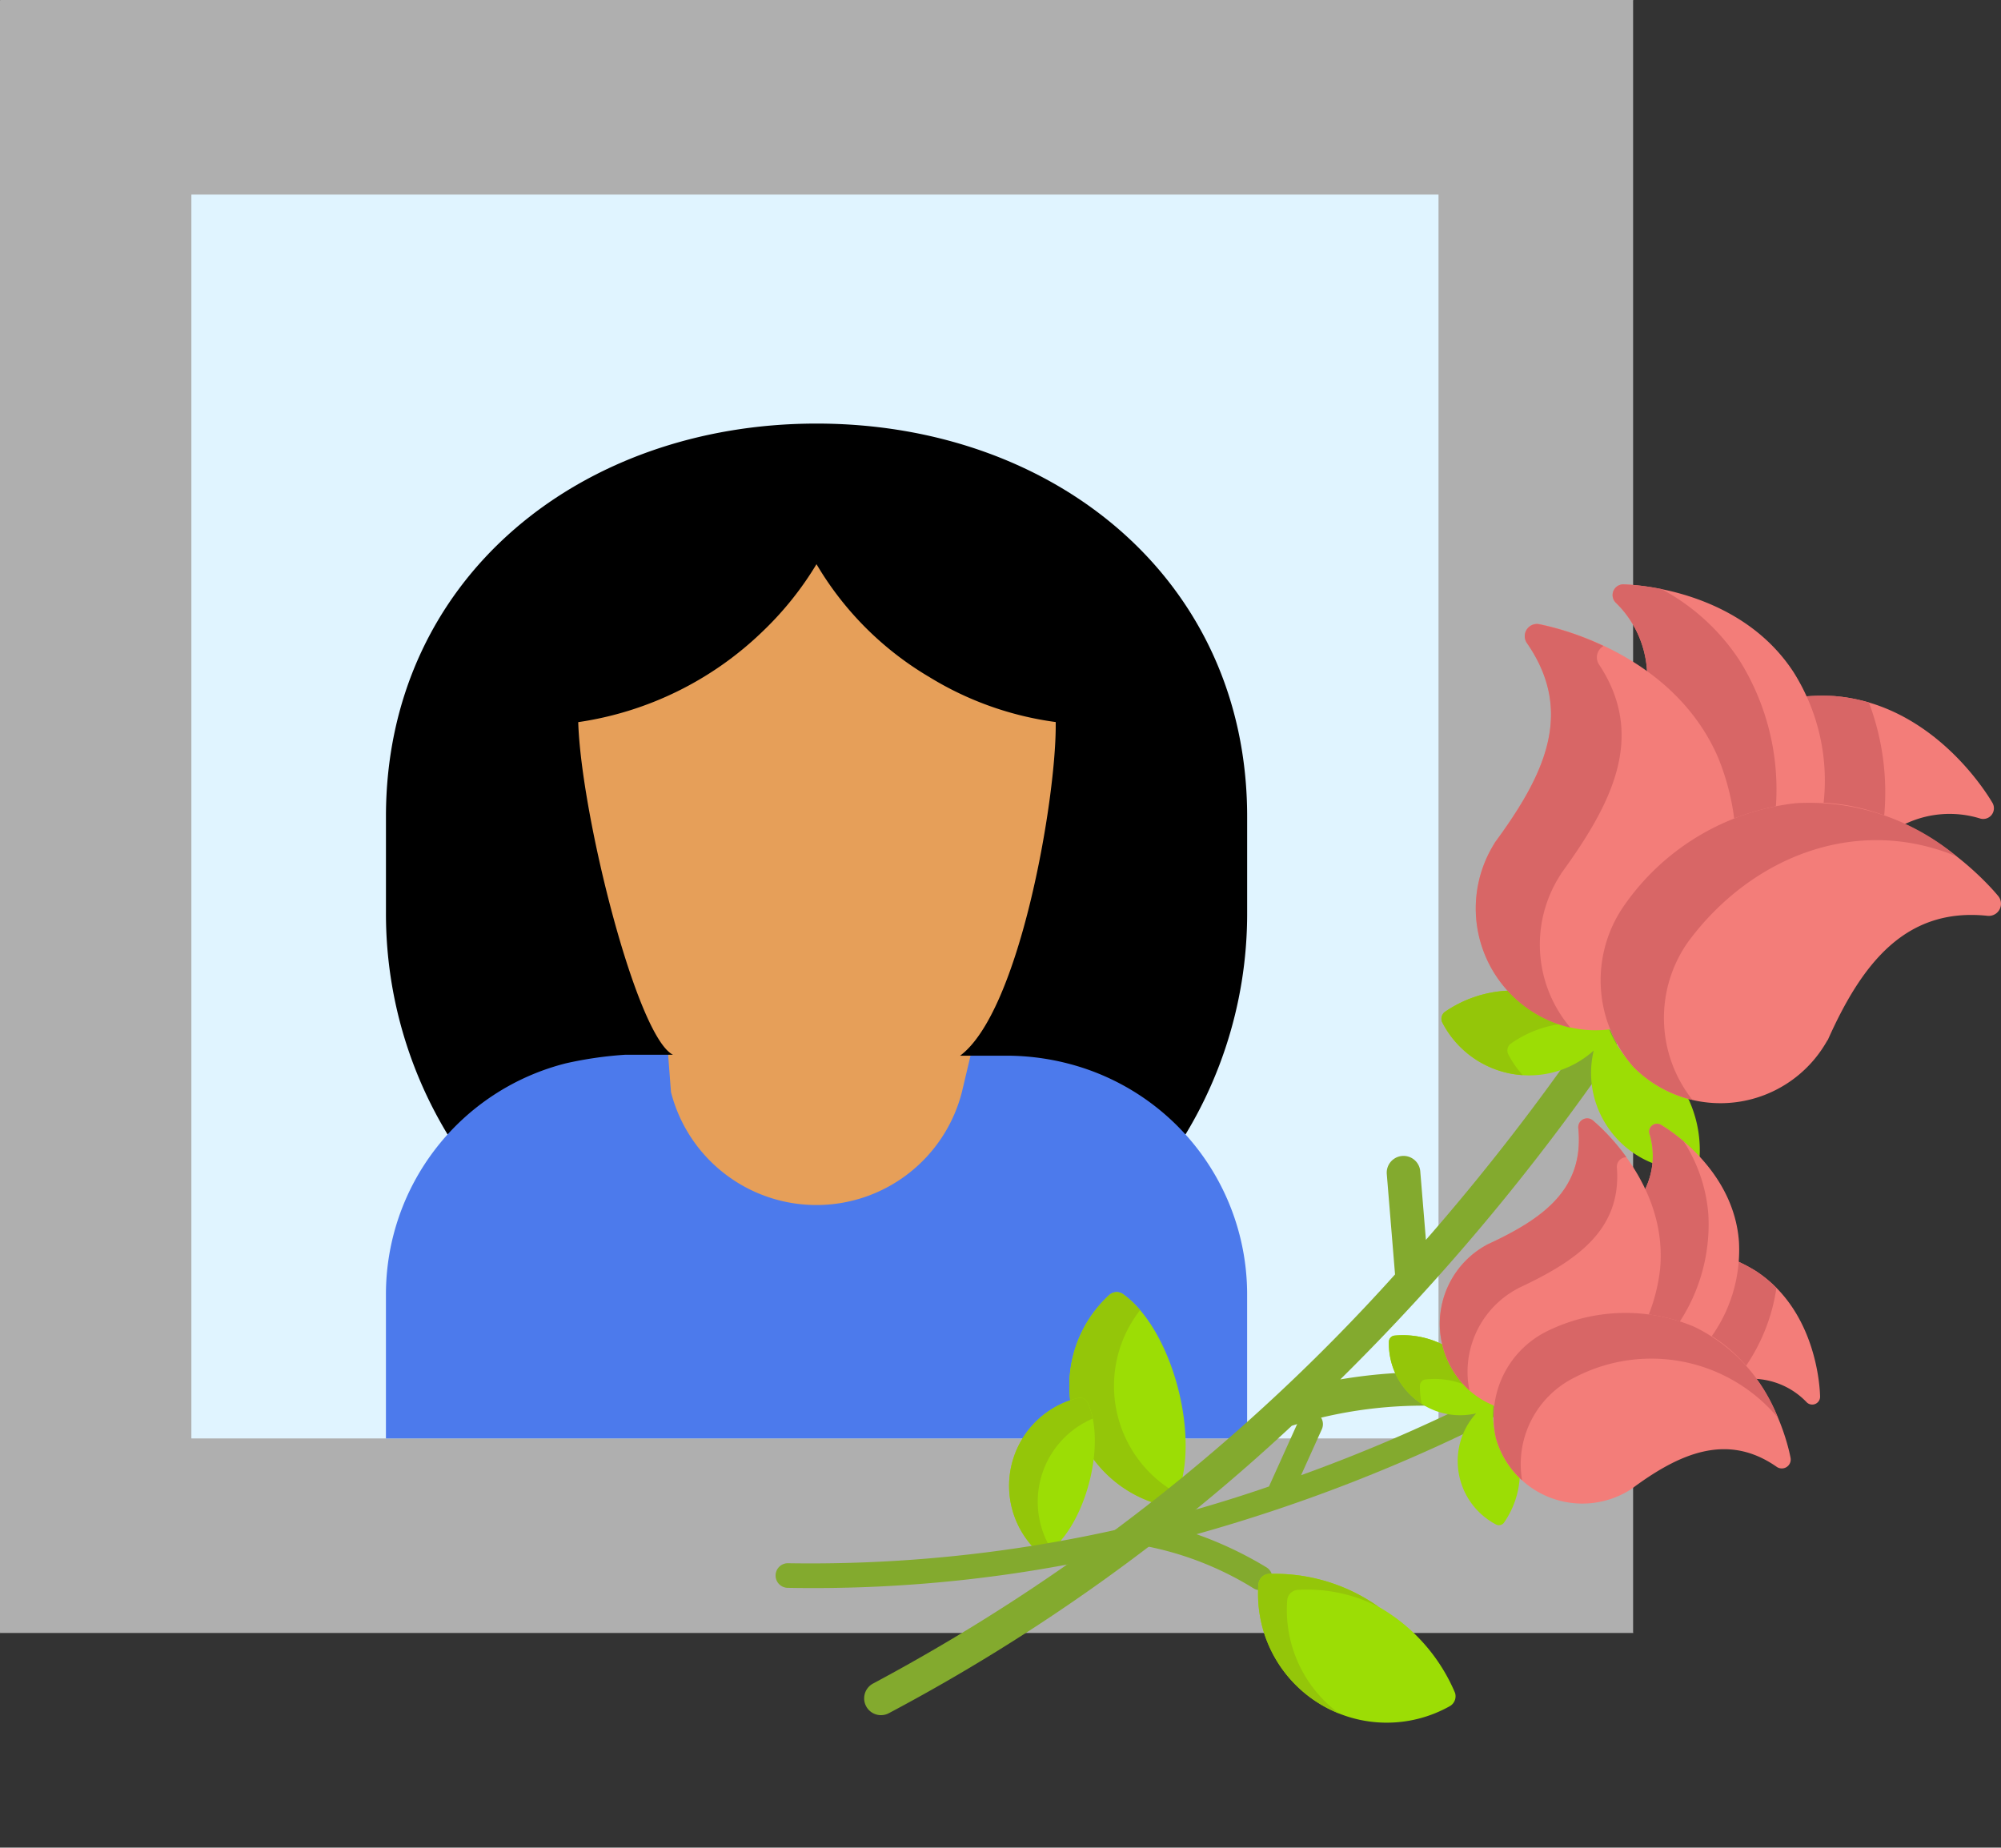 <svg xmlns="http://www.w3.org/2000/svg" width="87.971" height="81.233" viewBox="0 0 87.971 81.233"><rect x="0" y="0" width="87.971" height="81.233" fill="#333333" stroke="none"/><defs><style>.a{fill:#afafaf;}.b{fill:#e0f4ff;}.c{fill:#e69f59;}.d{fill:#4c7aec;}.e{fill:#9cdd05;}.f{fill:#94c609;}.g{fill:#83aa2e;}.h{fill:#f37d79;}.i{fill:#d86666;}</style></defs><g transform="translate(-499.613 -1229.078)"><g transform="translate(499.613 1229.078)"><g transform="translate(0 0)"><path class="a" d="M71.8,419.316H0L6.563,404.2l6.2,2.356H59.036l6.437-1.977Zm0,0" transform="translate(0 -347.519)"/><path class="a" d="M71.8,0,64.967,15.242,59.036,12.76H12.761L6.395,14.947,0,0Zm0,0" transform="translate(0 0)"/><path class="a" d="M12.761,12.761,0,0V71.8L12.761,59.036Zm0,0" transform="translate(0 0)"/><path class="a" d="M421,12.761V59.036L433.761,71.8V0Zm0,0" transform="translate(-361.964 0)"/><path class="b" d="M114.829,61v54.689H60V61Zm0,0" transform="translate(-51.587 -52.446)"/></g><path d="M139.931,122.655C129.5,122.655,121,129.5,121,139.931v4.207a18.726,18.726,0,0,0,3.786,11.358l.631.841h29.027l.631-.841a18.726,18.726,0,0,0,3.786-11.358v-4.207C158.861,129.5,150.363,122.655,139.931,122.655Zm0,6" transform="translate(-104.032 -104.032)"/><path class="c" d="M198.086,235.824h.463l3.491,3.071a10.678,10.678,0,0,1-20.445.21l3.66-3.323h.21c-1.6-.8-4.04-10.544-4.166-14.624a14.724,14.724,0,0,0,8.119-4,14.241,14.241,0,0,0,2.356-2.945,14.026,14.026,0,0,0,4.964,4.964,14.22,14.22,0,0,0,5.553,1.977v.168C202.292,224.649,200.694,233.889,198.086,235.824Zm0,0" transform="translate(-155.878 -189.408)"/><path class="d" d="M150.953,331.077a10.815,10.815,0,0,0-2.608-.336H146.7l-.379,1.6a6.6,6.6,0,0,1-12.789,0l-.126-1.641h-1.893a16.778,16.778,0,0,0-2.608.378A10.48,10.48,0,0,0,121,341.258v6.31h37.861v-6.31a10.48,10.48,0,0,0-7.909-10.181Zm0,0" transform="translate(-104.033 -284.326)"/></g><g transform="translate(537.6 1254.771)"><path class="e" d="M94.169,320.212a.483.483,0,0,1,.605-.035c2.228,1.6,3.484,6.559,2.288,9.028a.482.482,0,0,1-.549.257A5.417,5.417,0,0,1,94.169,320.212Z" transform="translate(-83.386 -288.971)"/><path class="f" d="M95.521,320.881a4.265,4.265,0,0,0-.747-.7.483.483,0,0,0-.605.035,5.417,5.417,0,0,0,2.344,9.25.483.483,0,0,0,.549-.257c.04-.082.076-.169.111-.259A5.411,5.411,0,0,1,95.521,320.881Z" transform="translate(-83.386 -288.971)"/><path class="g" d="M32.96,201.617a.738.738,0,1,0-1.216-.838,99.945,99.945,0,0,1-7.043,9.065l-.248-3.014a.738.738,0,1,0-1.472.121l.363,4.412A84.163,84.163,0,0,1,.4,229.348a.738.738,0,1,0,.686,1.308,82.713,82.713,0,0,0,17.72-12.64,19.257,19.257,0,0,1,6.7-.861.738.738,0,1,0,.057-1.476,22.419,22.419,0,0,0-4.626.3A99.348,99.348,0,0,0,32.96,201.617Z" transform="translate(0 -181.024)"/><path class="e" d="M270.824,188.976a5.31,5.31,0,0,1-2.393-1.387,4.811,4.811,0,0,1-1.088-1.683,4.811,4.811,0,0,1-2-.146,5.311,5.311,0,0,1-2.366-1.433,5.311,5.311,0,0,0-2.817.941.378.378,0,0,0-.1.466,4.288,4.288,0,0,0,3.723,2.318,4.235,4.235,0,0,0,2.932-1.091,4.234,4.234,0,0,0,.451,3.1,4.288,4.288,0,0,0,3.821,2.152.377.377,0,0,0,.362-.309A5.311,5.311,0,0,0,270.824,188.976Z" transform="translate(-234.637 -166.465)"/><path class="f" d="M262.961,187.13a.378.378,0,0,1,.1-.466,4.932,4.932,0,0,1,2.35-.888l-.064-.017a5.311,5.311,0,0,1-2.366-1.433,5.311,5.311,0,0,0-2.817.941.378.378,0,0,0-.1.466,4.288,4.288,0,0,0,3.531,2.308A4.293,4.293,0,0,1,262.961,187.13Z" transform="translate(-234.637 -166.465)"/><path class="h" d="M431.039,56.229c-.26-.447-2.667-4.378-6.986-4.706a9.5,9.5,0,0,0-1.251.017l-.112.009.046.1a8.8,8.8,0,0,1,.694,4.716l.086,0a9.337,9.337,0,0,1,3.452.863l.036.016.035-.018a4.541,4.541,0,0,1,3.463-.315A.471.471,0,0,0,431.039,56.229Z" transform="translate(-381.425 -46.614)"/><path class="i" d="M425.6,51.806a7.479,7.479,0,0,0-1.545-.283,9.5,9.5,0,0,0-1.251.017l-.112.009.046.1a8.8,8.8,0,0,1,.694,4.716l.086,0a9.086,9.086,0,0,1,2.739.571A11.191,11.191,0,0,0,425.6,51.806Z" transform="translate(-381.424 -46.614)"/><path class="h" d="M345.021,5.231c-2.362-3.629-6.965-3.852-7.482-3.865a.471.471,0,0,0-.346.8,4.541,4.541,0,0,1,1.387,3.189V5.4l.032.024a9,9,0,0,1,2.923,3.586,10.519,10.519,0,0,1,.737,2.871l.1-.039a10.507,10.507,0,0,1,2.773-.694,8.318,8.318,0,0,1,1.1-.022l.074,0A8.936,8.936,0,0,0,345.021,5.231Z" transform="translate(-304.152 -1.365)"/><path class="i" d="M344.227,11.287a10.694,10.694,0,0,0-1.6-6.6,9.4,9.4,0,0,0-3.419-3.116,10.21,10.21,0,0,0-1.667-.207.471.471,0,0,0-.346.8,4.541,4.541,0,0,1,1.387,3.189V5.4l.032.024a9,9,0,0,1,2.923,3.586,10.512,10.512,0,0,1,.734,2.847l.1-.015h0A10.358,10.358,0,0,1,344.227,11.287Z" transform="translate(-304.152 -1.365)"/><path class="h" d="M282.1,31.609a10.753,10.753,0,0,1,4.655-3.714l.056-.023A10.671,10.671,0,0,0,286.069,25c-2.02-4.6-7.255-5.719-7.845-5.831a.534.534,0,0,0-.536.834c2.1,3.041.771,5.8-1.429,8.787l.007,0a5.382,5.382,0,0,0,3.057,8.044,4.884,4.884,0,0,0,2.029.148l.1-.013-.036-.094A5.936,5.936,0,0,1,282.1,31.609Z" transform="translate(-248.538 -17.424)"/><path class="i" d="M279.183,30.146l-.007,0c2.229-3.065,3.768-6.03,1.675-9.2a.568.568,0,0,1,0-.63.585.585,0,0,1,.194-.186,12.625,12.625,0,0,0-2.826-.954.534.534,0,0,0-.536.834c2.1,3.041.771,5.8-1.429,8.787l.007,0a5.383,5.383,0,0,0,3.057,8.044c.091.026.182.049.273.07A5.644,5.644,0,0,1,279.183,30.146Z" transform="translate(-248.538 -17.422)"/><path class="h" d="M349.219,103.685c-.382-.463-3.881-4.516-8.885-4.08a10.635,10.635,0,0,0-7.544,4.477,5.745,5.745,0,0,0,.4,7.125,5.382,5.382,0,0,0,8.524-1.182l.008.006c1.494-3.358,3.413-5.851,7.019-5.475A.534.534,0,0,0,349.219,103.685Z" transform="translate(-299.359 -89.985)"/><path class="i" d="M335.57,105.727c2.724-3.711,7.352-5.638,11.827-3.782a10.109,10.109,0,0,0-7.061-2.341,10.635,10.635,0,0,0-7.544,4.477,5.745,5.745,0,0,0,.4,7.125,5.366,5.366,0,0,0,2.589,1.445A5.8,5.8,0,0,1,335.57,105.727Z" transform="translate(-299.36 -89.984)"/></g><g transform="matrix(0.875, 0.485, -0.485, 0.875, 551.215, 1266.66)"><path class="e" d="M1.292.092A.354.354,0,0,1,1.736.066C3.37,1.241,4.29,4.876,3.413,6.686a.354.354,0,0,1-.4.189A3.973,3.973,0,0,1,1.292.092Z" transform="translate(6.615 22.817)"/><path class="f" d="M2.283.582A3.129,3.129,0,0,0,1.736.066a.354.354,0,0,0-.444.026A3.973,3.973,0,0,0,3.011,6.875a.354.354,0,0,0,.4-.189c.029-.06.056-.124.081-.19A3.968,3.968,0,0,1,2.283.582Z" transform="translate(6.615 22.817)"/><path class="g" d="M24.17.849a.541.541,0,1,0-.892-.614,73.287,73.287,0,0,1-5.165,6.647l-.182-2.21a.541.541,0,1,0-1.079.089L17.119,8A61.717,61.717,0,0,1,.29,21.184a.541.541,0,1,0,.5.959,60.654,60.654,0,0,0,12.994-9.269,14.121,14.121,0,0,1,4.916-.631.541.541,0,1,0,.042-1.082,16.441,16.441,0,0,0-3.392.217A72.852,72.852,0,0,0,24.17.849Z" transform="translate(0 14.253)"/><path class="e" d="M4.838,5A5.652,5.652,0,0,0,9.992,2.326.5.5,0,0,0,9.91,1.7,7.886,7.886,0,0,0,5.141.021,7.886,7.886,0,0,0,.2,1.108a.5.5,0,0,0-.157.613A5.652,5.652,0,0,0,4.838,5Z" transform="translate(18.756 24.52)"/><path class="f" d="M1.49,1.722a.5.5,0,0,1,.157-.613A6.858,6.858,0,0,1,5.181.024l-.04,0A7.886,7.886,0,0,0,.2,1.108a.5.5,0,0,0-.157.613A5.652,5.652,0,0,0,4.838,5,5.676,5.676,0,0,0,5.9,4.964,5.654,5.654,0,0,1,1.49,1.722Z" transform="translate(18.756 24.52)"/><path class="e" d="M7.922,3.409A3.894,3.894,0,0,1,6.167,2.392a3.529,3.529,0,0,1-.8-1.234A3.528,3.528,0,0,1,3.9,1.051,3.894,3.894,0,0,1,2.168,0,3.894,3.894,0,0,0,.1.69a.277.277,0,0,0-.072.342,3.144,3.144,0,0,0,2.73,1.7,3.105,3.105,0,0,0,2.15-.8A3.1,3.1,0,0,0,5.241,4.2a3.144,3.144,0,0,0,2.8,1.578.277.277,0,0,0,.265-.227A3.894,3.894,0,0,0,7.922,3.409Z" transform="translate(18.615 13.098)"/><path class="f" d="M2.155,2.056a.277.277,0,0,1,.072-.342A3.617,3.617,0,0,1,3.95,1.063L3.9,1.051A3.894,3.894,0,0,1,2.168,0,3.9,3.9,0,0,0,.1.69a.277.277,0,0,0-.072.342A3.144,3.144,0,0,0,2.62,2.724,3.147,3.147,0,0,1,2.155,2.056Z" transform="translate(18.615 13.098)"/><path class="h" d="M6.122,3.46C5.932,3.133,4.166.25,1,.009A6.966,6.966,0,0,0,.082.022L0,.029.034.1A6.454,6.454,0,0,1,.542,3.562l.063,0A6.847,6.847,0,0,1,3.137,4.2l.026.012L3.188,4.2a3.33,3.33,0,0,1,2.54-.231A.345.345,0,0,0,6.122,3.46Z" transform="translate(30.26 3.59)"/><path class="i" d="M2.132.217A5.484,5.484,0,0,0,1,.009,6.966,6.966,0,0,0,.082.022L0,.029.034.1A6.454,6.454,0,0,1,.542,3.562l.063,0a6.663,6.663,0,0,1,2.008.419A8.207,8.207,0,0,0,2.132.217Z" transform="translate(30.26 3.59)"/><path class="h" d="M5.841,2.835C4.109.174.733.01.354,0A.345.345,0,0,0,.1.589,3.33,3.33,0,0,1,1.118,2.927v.029l.023.017A6.6,6.6,0,0,1,3.285,5.6a7.715,7.715,0,0,1,.54,2.105L3.9,7.679A7.7,7.7,0,0,1,5.93,7.171a6.1,6.1,0,0,1,.807-.016l.055,0A6.553,6.553,0,0,0,5.841,2.835Z" transform="translate(24.129 0)"/><path class="i" d="M5.258,7.276A7.842,7.842,0,0,0,4.083,2.437,6.893,6.893,0,0,0,1.576.152,7.488,7.488,0,0,0,.354,0,.345.345,0,0,0,.1.589,3.33,3.33,0,0,1,1.118,2.927v.029l.023.017A6.6,6.6,0,0,1,3.285,5.6a7.709,7.709,0,0,1,.538,2.088L3.9,7.68h0A7.6,7.6,0,0,1,5.258,7.276Z" transform="translate(24.129 0)"/><path class="h" d="M4.895,9.129A7.885,7.885,0,0,1,8.308,6.405l.041-.017A7.825,7.825,0,0,0,7.8,4.284C6.323.913,2.484.09,2.052.008a.392.392,0,0,0-.393.612C3.2,2.849,2.224,4.87.611,7.063l.005,0a3.947,3.947,0,0,0,2.242,5.9,3.581,3.581,0,0,0,1.488.108l.073-.01-.026-.069A4.353,4.353,0,0,1,4.895,9.129Z" transform="translate(19.717 1.274)"/><path class="i" d="M2.755,8.057l-.005,0C4.384,5.807,5.513,3.633,3.978,1.306a.416.416,0,0,1,0-.462A.429.429,0,0,1,4.124.707a9.258,9.258,0,0,0-2.072-.7.392.392,0,0,0-.393.612C3.2,2.849,2.224,4.87.611,7.063l.005,0a3.947,3.947,0,0,0,2.242,5.9c.067.019.133.036.2.052A4.139,4.139,0,0,1,2.755,8.057Z" transform="translate(19.717 1.274)"/><path class="h" d="M12.813,3.016C12.532,2.676,9.967-.3,6.3.024A7.8,7.8,0,0,0,.766,3.307a4.213,4.213,0,0,0,.3,5.225,3.947,3.947,0,0,0,6.251-.867l.006,0c1.1-2.463,2.5-4.291,5.147-4.015A.392.392,0,0,0,12.813,3.016Z" transform="translate(23.749 7.031)"/><path class="i" d="M2.8,4.514a7.26,7.26,0,0,1,8.673-2.774A7.413,7.413,0,0,0,6.3.024,7.8,7.8,0,0,0,.766,3.307a4.213,4.213,0,0,0,.3,5.225,3.935,3.935,0,0,0,1.9,1.06A4.249,4.249,0,0,1,2.8,4.514Z" transform="translate(23.749 7.03)"/></g></g></svg>